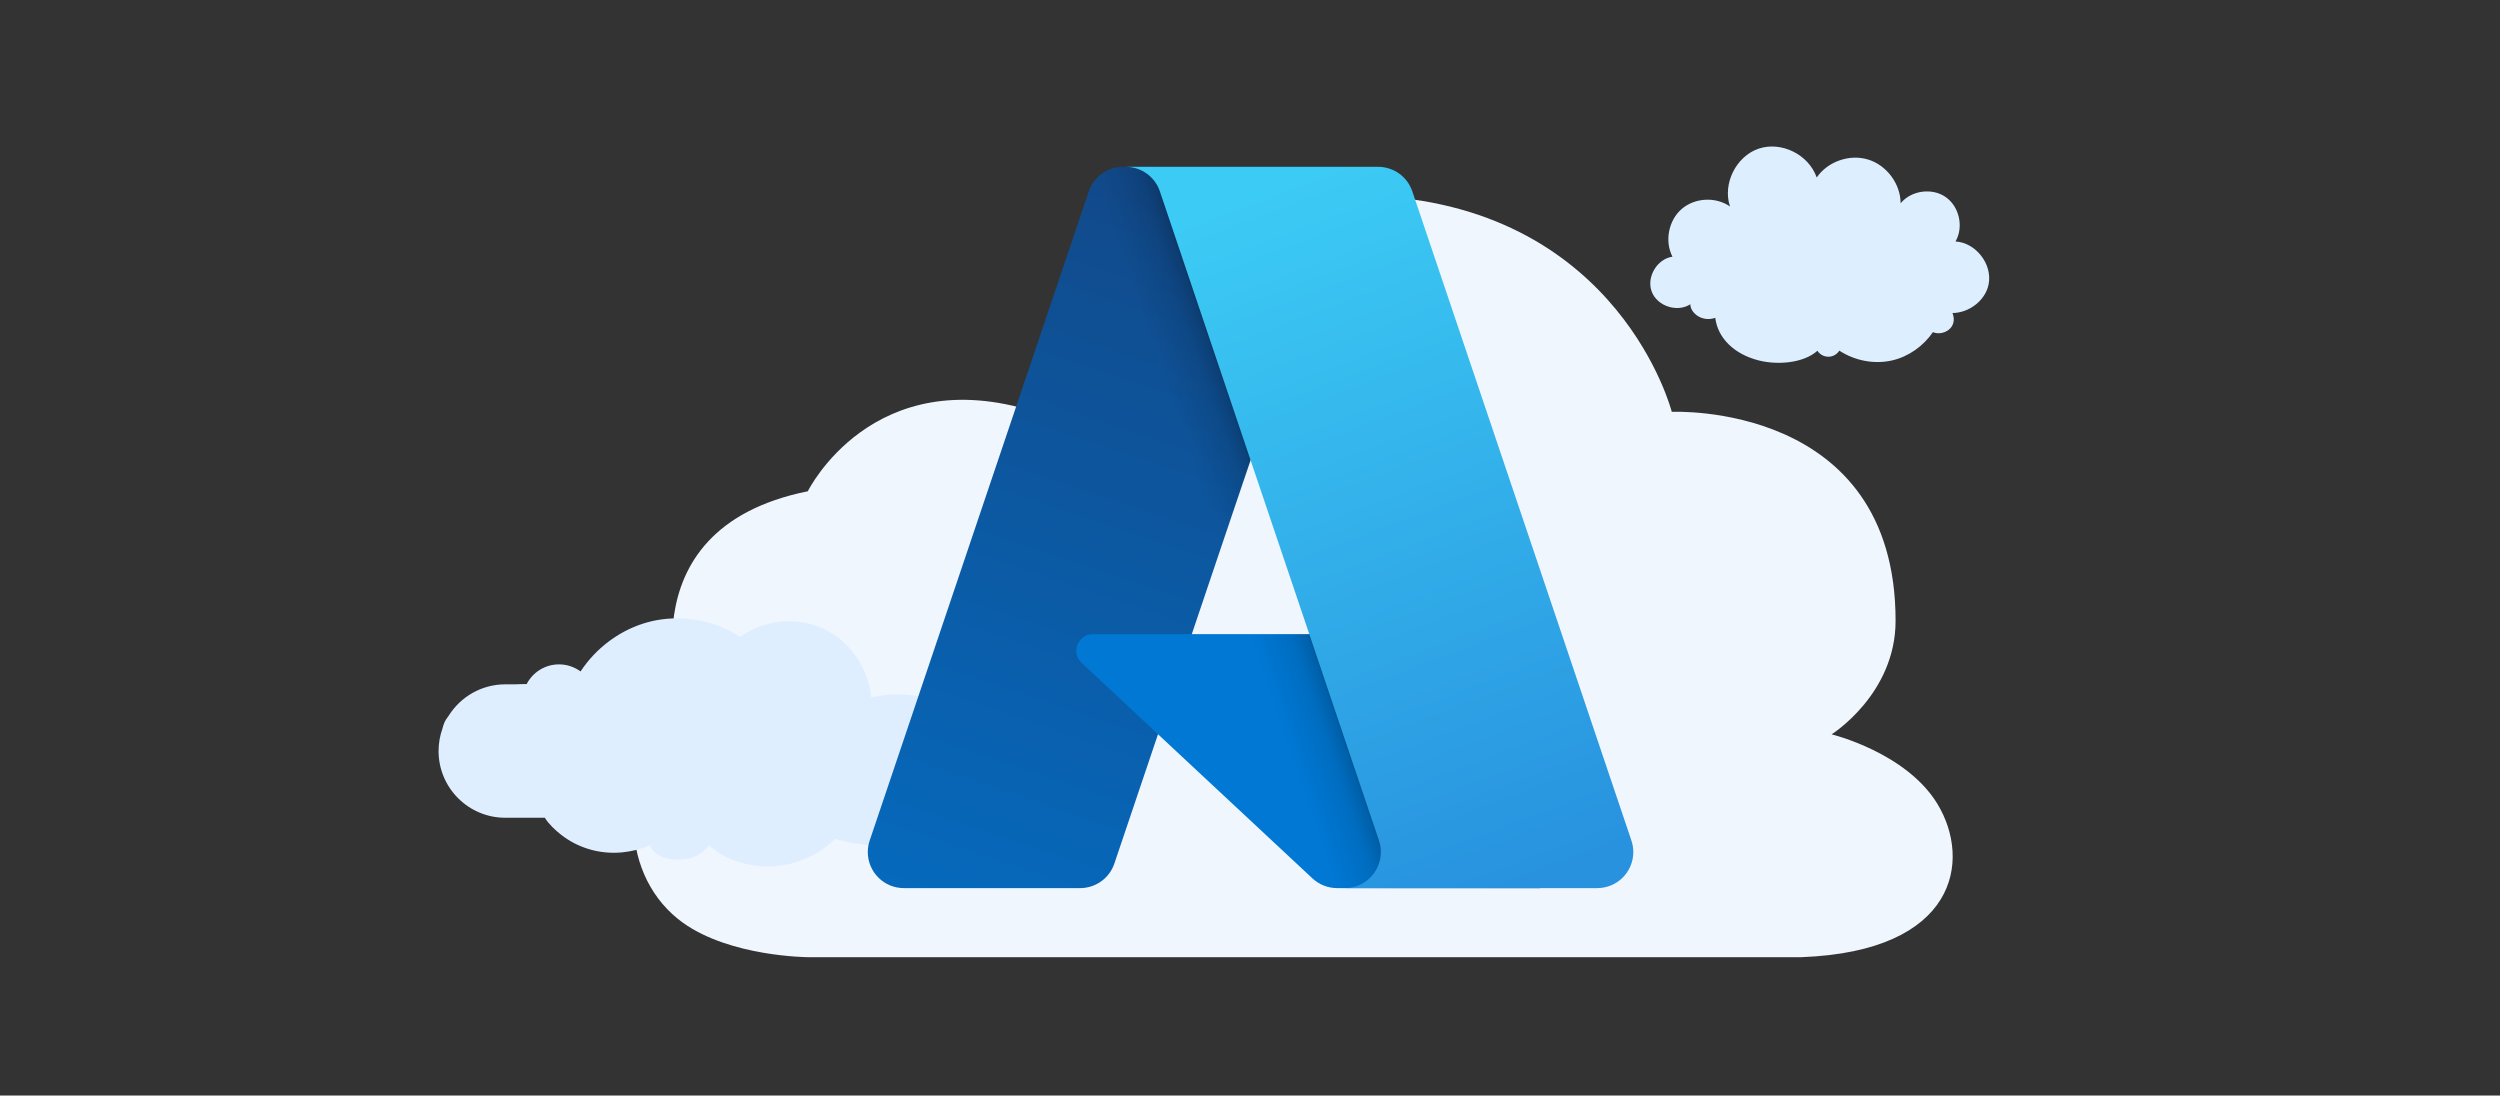 <?xml version="1.0" encoding="UTF-8"?>
<svg xmlns="http://www.w3.org/2000/svg" xmlns:xlink="http://www.w3.org/1999/xlink" version="1.1" viewBox="0 0 801 351">
  <rect x="0" y="0" width="801" height="351" fill="#333333" stroke="none"/>
  <defs>
    <style>
      .cls-1 {
        fill: #ddeefe;
      }

      .cls-2 {
        fill: #dfeeff;
      }

      .cls-3 {
        fill: url(#linear-gradient-3);
      }

      .cls-4 {
        fill: url(#linear-gradient-2);
      }

      .cls-5 {
        fill: url(#linear-gradient);
      }

      .cls-6 {
        fill: #0078d4;
      }

      .cls-7 {
        fill: #eff6fe;
        fill-rule: evenodd;
      }
    </style>
    <linearGradient id="linear-gradient" x1="-670.991" y1="619.712" x2="-719.23" y2="762.222" gradientTransform="translate(1434.682 -897.727) scale(1.562)" gradientUnits="userSpaceOnUse">
      <stop offset="0" stop-color="#114a8b"/>
      <stop offset="1" stop-color="#0669bc"/>
    </linearGradient>
    <linearGradient id="linear-gradient-2" x1="-655.922" y1="686.124" x2="-667.081" y2="689.897" gradientTransform="translate(1434.682 -897.727) scale(1.562)" gradientUnits="userSpaceOnUse">
      <stop offset="0" stop-color="#000" stop-opacity=".3"/>
      <stop offset=".071" stop-color="#000" stop-opacity=".2"/>
      <stop offset=".321" stop-color="#000" stop-opacity=".1"/>
      <stop offset=".623" stop-color="#000" stop-opacity=".05"/>
      <stop offset="1" stop-color="#000" stop-opacity="0"/>
    </linearGradient>
    <linearGradient id="linear-gradient-3" x1="-661.712" y1="615.426" x2="-608.76" y2="756.5" gradientTransform="translate(1434.682 -897.727) scale(1.562)" gradientUnits="userSpaceOnUse">
      <stop offset="0" stop-color="#3ccbf4"/>
      <stop offset="1" stop-color="#2892df"/>
    </linearGradient>
  </defs>
  <!-- Generator: Adobe Illustrator 28.7.1, SVG Export Plug-In . SVG Version: 1.2.0 Build 142)  -->
  <g>
    <g id="Layer_1">
      <path class="cls-7" d="M577.201,306.679h-318.378s-24.752-.113-39.97-11.005c-19.726-14.118-22.462-45.837,0-68.298,0,0-20.992-57.675,39.97-69.973,0,0,20.674-41.984,72.836-25.445,0,0,21.485-74.386,110.26-69.125,77.227,4.577,93.722,69.125,93.722,69.125,0,0,71.704-3.442,71.704,66.933,0,23.539-20.504,36.392-20.504,36.392,0,0,23.892,5.789,33.913,22.302,11.005,18.135,6.207,47.223-43.553,49.094h0Z"/>
      <path class="cls-2" d="M186.009,215.132c1.238-1.868,2.625-3.635,4.169-5.262,5.804-6.114,13.539-10.328,21.93-11.433,8.716-1.147,17.673.789,25.018,5.627,2.55-1.815,5.4-3.177,8.44-4.034,7.87-2.219,16.561-.707,23.05,4.314,5.951,4.603,9.853,11.628,10.523,19.102,4.232-.992,8.852-1.143,13.151-.678,4.082.442,8.084,1.574,11.682,3.575,5.71,3.173,10.428,8.655,11.584,15.207,1.199,6.792-1.27,13.907-5.773,19.021-4.684,5.319-11.42,8.505-18.311,9.783-3.95.733-8.036.865-12.036.526-3.881-.326-8.092-.867-11.816-2.144-1.922,1.89-4.08,3.527-6.434,4.863-5.557,3.159-12.03,4.582-18.395,3.86-5.419-.617-11.711-2.665-15.596-6.773-.654,1.084-3.023,3.928-7.266,4.529-5.697.808-10.071-.721-11.75-4.434-2.711,1.31-5.876,2.012-8.777,2.311-3.59.364-7.259.006-10.715-1.03-3.209-.959-6.234-2.522-8.871-4.582-1.911-1.494-3.907-3.343-5.263-5.472h-12.661c-11.796,0-21.372-9.577-21.372-21.372,0-2.534.442-4.965,1.253-7.221.284-1.212.697-2.232,1.194-2.98.264-.396.536-.78.818-1.152,3.783-6.017,10.481-10.02,18.107-10.02h3.216c1.205-.073,2.418-.099,3.63-.083,1.94-3.75,5.855-6.316,10.365-6.316,2.583,0,4.971.842,6.905,2.266h0Z"/>
      <path class="cls-1" d="M582.303,112.38c-4.486,4.02-12.848,4.634-18.879,3.084-7.61-1.958-13.019-6.959-13.86-13.635-4.185,1.486-7.983-1.539-7.983-4.349-4.164,2.726-10.619.617-12.372-4.044-1.75-4.659,1.717-10.499,6.645-11.19-2.55-4.96-1.281-11.587,2.922-15.255,4.202-3.669,10.94-4.03,15.512-.832-2.425-7.239,1.914-16.029,9.136-18.509,7.219-2.48,16.044,1.788,18.651,9.215,3.523-5.133,10.53-7.576,16.481-5.747,5.951,1.83,10.375,7.786,10.406,14.012,3.39-4.125,10.055-5.047,14.436-1.995,4.382,3.049,5.832,9.621,3.141,14.231,6.532.379,11.88,7.277,10.62,13.698-1.041,5.308-6.384,9.212-11.583,9.226,1.89,4.763-3.027,7.504-6.271,6.131-3.057,4.455-7.748,7.812-13.02,9.042-5.761,1.344-12.026.106-16.967-3.124-.733,1.172-2.036,1.953-3.52,1.953-1.467,0-2.757-.763-3.495-1.913h0Z"/>
      <g>
        <path class="cls-5" d="M359.807,53.448h72.577l-75.342,223.232c-1.588,4.703-5.998,7.87-10.963,7.872h-56.483c-6.381.001-11.554-5.171-11.555-11.552-0-1.256.205-2.504.606-3.695l70.194-207.985c1.587-4.706,5.999-7.874,10.965-7.874l0.0.003Z"/>
        <path class="cls-6" d="M465.273,203.177h-115.09c-2.942-.003-5.329,2.379-5.333,5.321-.002,1.48.612,2.894,1.695,3.903l73.954,69.026c2.153,2.009,4.988,3.125,7.933,3.125h65.169l-28.328-81.374Z"/>
        <path class="cls-4" d="M359.807,53.448c-5.025-.019-9.479,3.232-10.991,8.025l-70.083,207.642c-2.152,5.999.966,12.606,6.965,14.759,1.26.452,2.589.681,3.928.678h57.941c4.393-.785,8.025-3.873,9.505-8.083l13.976-41.189,49.922,46.563c2.092,1.73,4.716,2.687,7.431,2.709h64.926l-28.476-81.374-83.01.02,50.805-149.748h-72.839Z"/>
        <path class="cls-3" d="M452.506,61.309c-1.585-4.698-5.991-7.861-10.949-7.86h-80.887c4.958 0,9.363,3.163,10.949,7.86l70.197,207.993c2.041,6.047-1.206,12.604-7.253,14.645-1.191.402-2.439.607-3.695.607h80.889c6.382-.002,11.555-5.177,11.553-11.56-0-1.256-.205-2.503-.607-3.693l-70.197-207.993Z"/>
      </g>
    </g>
  </g>
</svg>